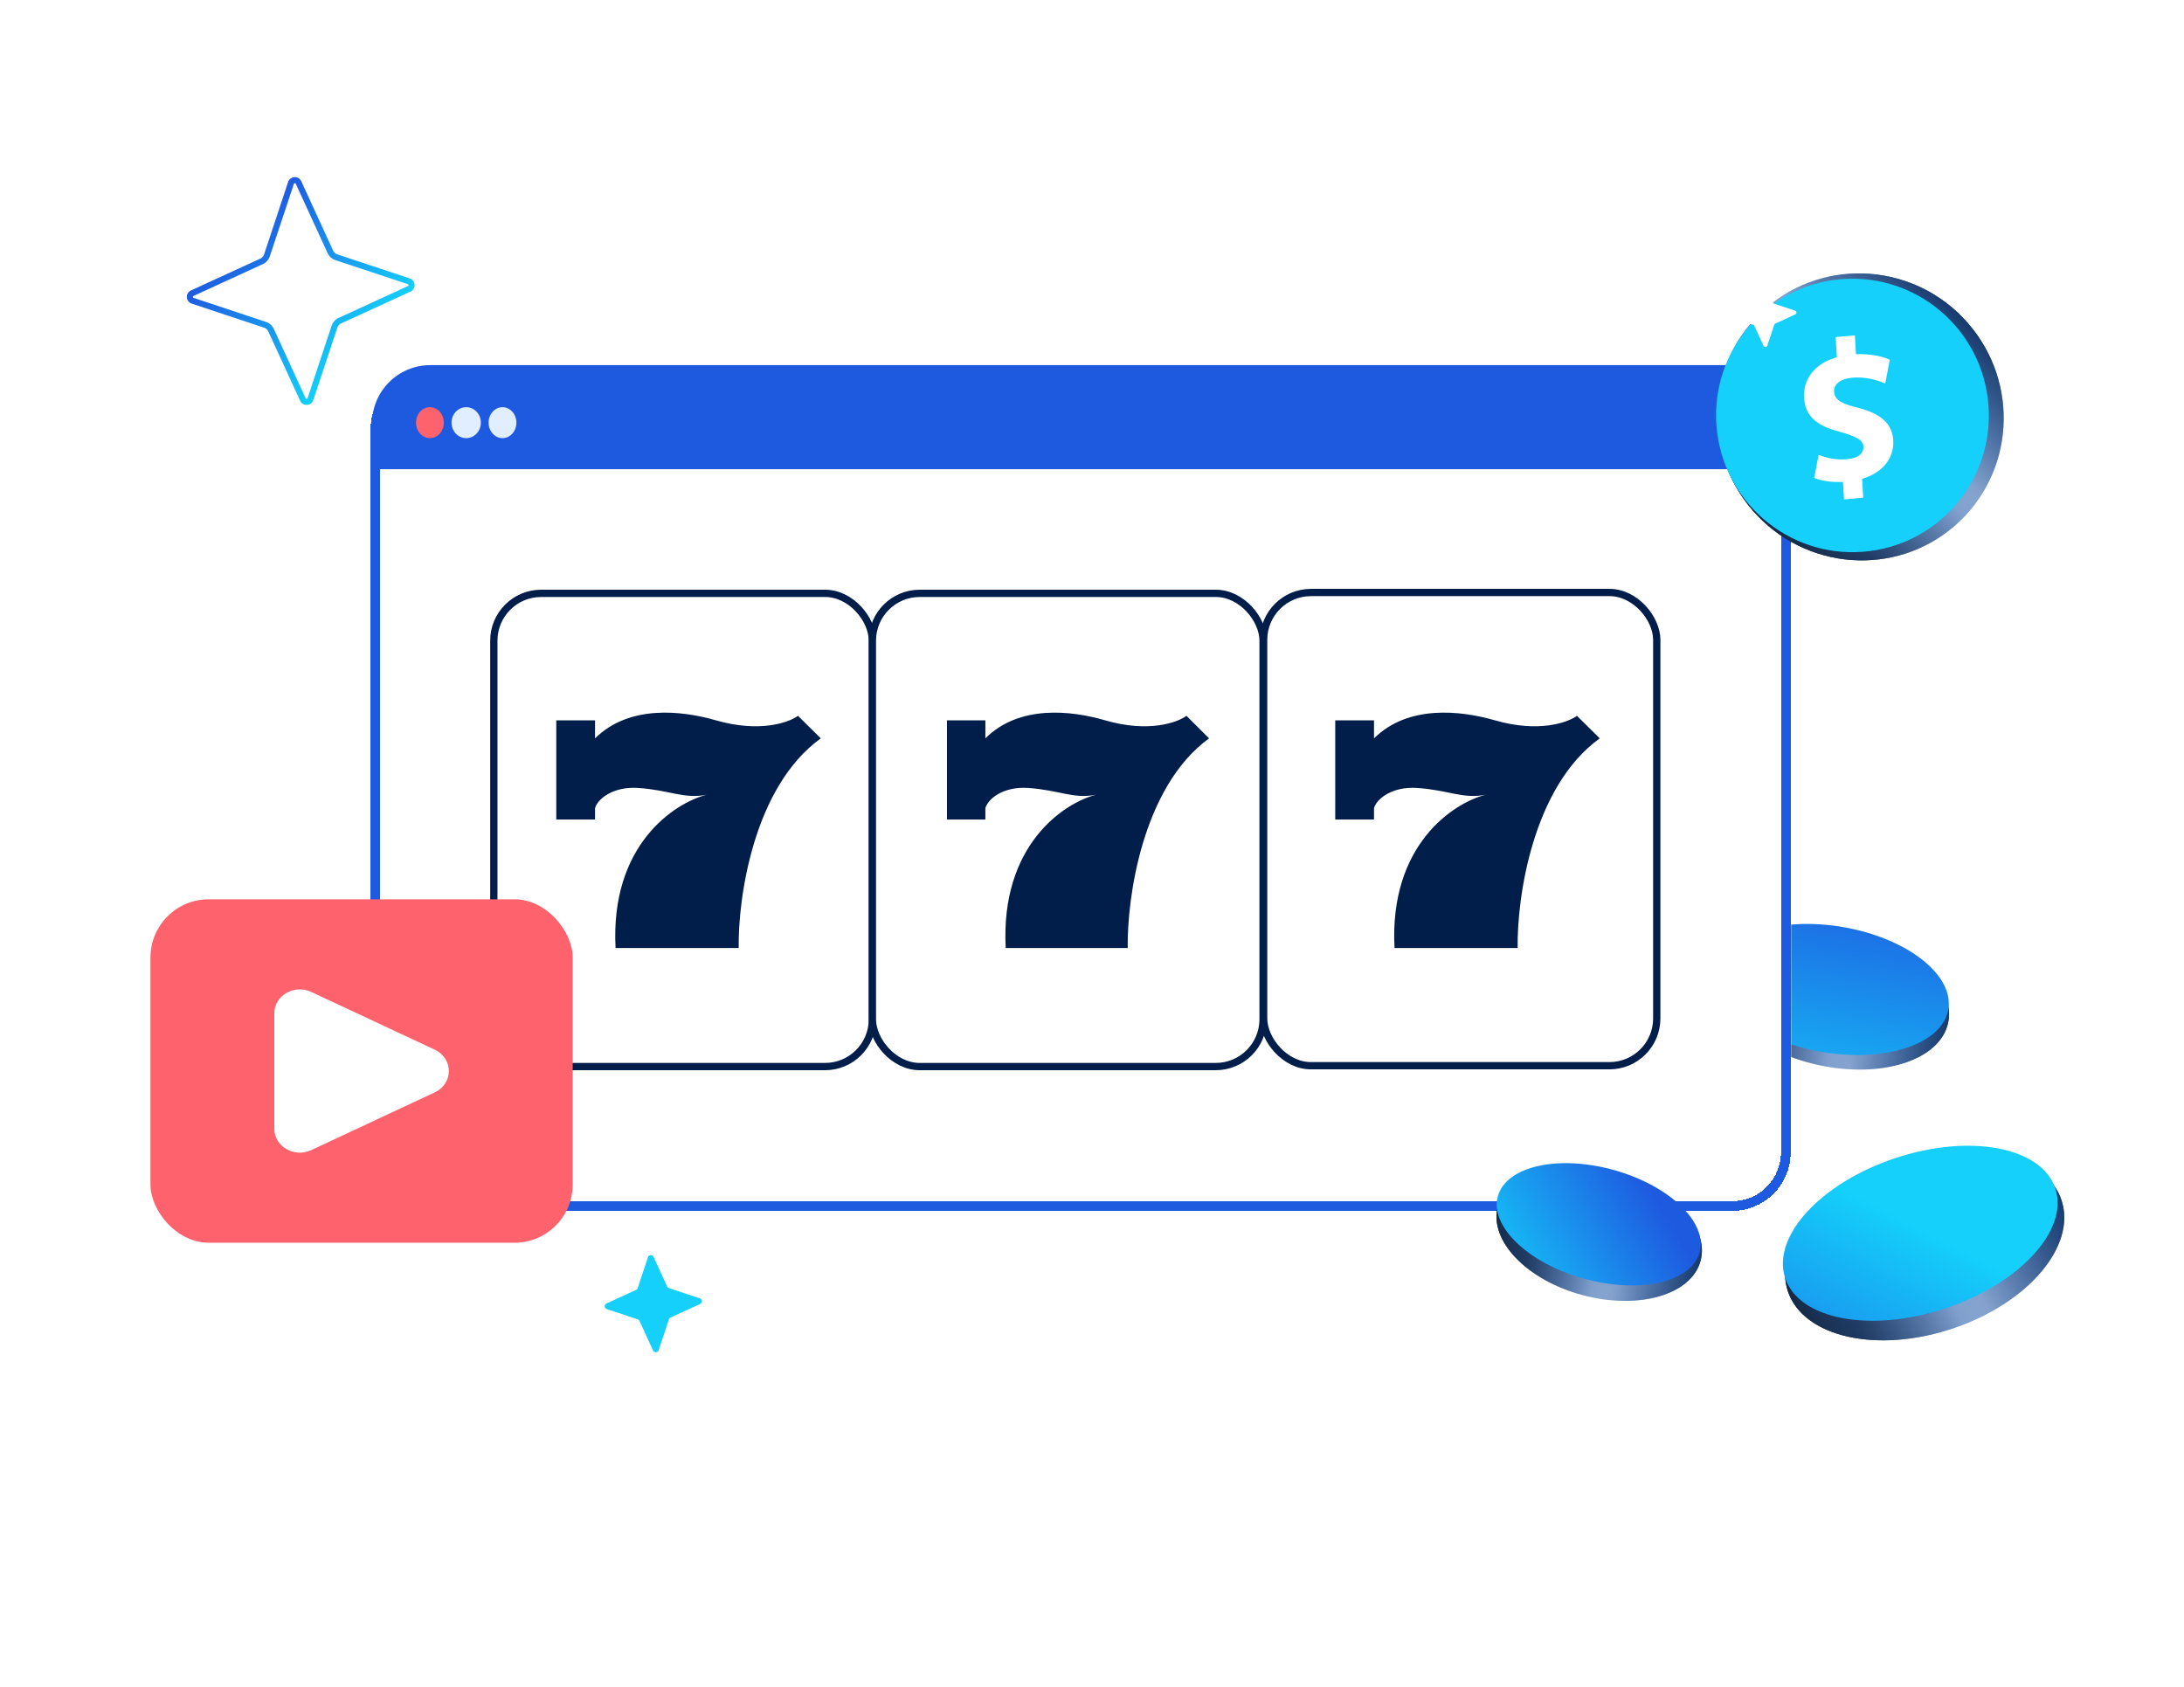 <svg width="900" height="695" fill="none" xmlns="http://www.w3.org/2000/svg"><rect x="203.5" y="244.5" width="156" height="195" rx="19.5" fill="#fff" stroke="#001E49" stroke-width="3"/><rect x="359.5" y="244.5" width="161" height="195" rx="19.5" fill="#fff" stroke="#001E49" stroke-width="3"/><rect x="520.734" y="244.151" width="162" height="195" rx="19.5" fill="#fff" stroke="#001E49" stroke-width="3"/><path d="M245.209 296.82v7.433c14.094-13.935 35.706-11.497 49.801-7.433 18.042 5.203 30.069.929 33.828-1.858l9.396 9.291c-27.813 20.066-34.14 65.96-33.827 86.398h-50.742c-2.255-42.363 24.118-59.767 37.587-63.173-9.397 1.858-15.035-1.857-28.19-2.786-10.524-.743-16.914 4.644-17.853 8.36v4.645h-15.975V296.82h15.975zM406.062 296.82v7.433c13.965-13.935 35.379-11.497 49.345-7.433 17.876 5.203 29.793.93 33.517-1.858l9.31 9.291c-27.558 20.066-33.827 65.96-33.517 86.398h-50.276c-2.234-42.363 23.897-59.767 37.242-63.173-9.311 1.858-14.897-1.857-27.931-2.786-10.428-.743-16.759 4.644-17.69 8.36v4.645h-15.828V296.82h15.828zM566.209 296.82v7.433c14.094-13.935 35.706-11.497 49.801-7.433 18.042 5.203 30.069.93 33.828-1.858l9.396 9.291c-27.813 20.066-34.14 65.96-33.827 86.398h-50.742c-2.255-42.363 24.118-59.767 37.587-63.173-9.397 1.858-15.035-1.857-28.19-2.786-10.524-.743-16.914 4.644-17.853 8.36v4.645h-15.975V296.82h15.975z" fill="#001E49"/><ellipse cx="793.129" cy="513.307" rx="59.415" ry="36.044" transform="rotate(-18.373 793.129 513.307)" fill="url(#a)"/><ellipse cx="793.129" cy="513.307" rx="59.415" ry="36.044" transform="rotate(-18.373 793.129 513.307)" fill="url(#b)"/><ellipse cx="791.317" cy="508.19" rx="58.645" ry="32.632" transform="rotate(-18.352 791.317 508.19)" fill="url(#c)"/><mask id="d" style="mask-type:alpha" maskUnits="userSpaceOnUse" x="737" y="334" width="80" height="138"><rect width="79" height="138" rx="10" transform="matrix(-1 0 0 1 816.903 334)" fill="#fff"/></mask><g mask="url(#d)"><ellipse cx="755.223" cy="410.982" rx="48.713" ry="28.481" transform="rotate(12.547 755.223 410.982)" fill="url(#e)"/><ellipse cx="755.223" cy="410.982" rx="48.713" ry="28.481" transform="rotate(12.547 755.223 410.982)" fill="url(#f)"/><ellipse cx="755.083" cy="407.734" rx="48.499" ry="26.094" transform="rotate(9.776 755.083 407.734)" fill="url(#g)"/></g><path fill-rule="evenodd" clip-rule="evenodd" d="M136.658 134.216l.004-.011a5.446 5.446 0 012.88-3.199l.006-.002 28.549-13.114a.401.401 0 00.198-.166.45.45 0 00.051-.246.46.46 0 00-.079-.239.383.383 0 00-.206-.137l-29.844-9.913-.012-.004a5.443 5.443 0 01-3.198-2.881l-.003-.006-13.112-28.545-.001-.004a.407.407 0 00-.166-.197.454.454 0 00-.246-.051.458.458 0 00-.24.079.385.385 0 00-.137.206l-9.913 29.844-.004.011a5.44 5.44 0 01-2.887 3.202l-28.545 13.111-.003.002a.402.402 0 00-.198.166.451.451 0 00-.05.246c.005.102.039.185.078.239a.38.38 0 00.206.137l29.844 9.914.011.003a5.442 5.442 0 013.199 2.881l.003.006 13.112 28.546.001.003a.403.403 0 00.166.197.461.461 0 00.246.052.463.463 0 00.24-.079.383.383 0 00.136-.206l9.914-29.845zm-7.541 30.634l9.91-29.834a2.944 2.944 0 011.554-1.736l28.567-13.121c2.414-1.123 2.202-4.597-.298-5.429l-29.834-9.91a2.938 2.938 0 01-1.735-1.555l-13.122-28.567c-1.123-2.413-4.597-2.201-5.429.299l-9.91 29.834a2.942 2.942 0 01-1.554 1.735l-28.568 13.122c-2.413 1.122-2.201 4.596.3 5.428l29.833 9.91c.778.267 1.407.83 1.735 1.555l13.122 28.567c1.123 2.414 4.597 2.202 5.429-.298z" fill="url(#h)"/><g filter="url(#i)"><path d="M176.72 152.458h537.183c12.15 0 22 9.85 22 22V472.46c0 12.15-9.85 22-22 22H176.72c-12.151 0-22-9.85-22-22V174.459c0-12.151 9.849-22.001 22-22.001z" stroke="#1E5AE0" stroke-width="4" shape-rendering="crispEdges"/></g><path d="M153.31 174.459c0-13.255 10.745-24.001 24-24.001h536.593c13.255 0 24 10.746 24 24v18.894H153.31v-18.893z" fill="#1E5AE0"/><ellipse cx="177.165" cy="174.167" rx="5.728" ry="6.377" fill="#FD626D"/><ellipse cx="192.119" cy="174.167" rx="6.046" ry="6.377" fill="#E1EEFF"/><ellipse cx="207.076" cy="174.167" rx="5.728" ry="6.377" fill="#E1EEFF"/><ellipse cx="659.01" cy="508.341" rx="43.25" ry="26.237" transform="rotate(15 659.01 508.341)" fill="url(#j)"/><ellipse cx="659.01" cy="508.341" rx="43.25" ry="26.237" transform="rotate(15 659.01 508.341)" fill="url(#k)"/><ellipse cx="658.821" cy="504.49" rx="43.145" ry="23.213" transform="rotate(15.585 658.821 504.49)" fill="url(#l)"/><rect x="62" y="370.573" width="174" height="141.52" rx="24" fill="#FD626D"/><path d="M113.04 417.546c0-7.315 8.232-12.072 15.228-8.801l50.875 23.787c7.756 3.627 7.756 13.976 0 17.602l-50.875 23.788c-6.996 3.271-15.228-1.486-15.228-8.801v-47.575z" fill="#fff"/><ellipse cx="766.647" cy="171.789" rx="58.787" ry="59.381" transform="rotate(-41.028 766.647 171.789)" fill="url(#m)"/><ellipse cx="766.647" cy="171.789" rx="58.787" ry="59.381" transform="rotate(-41.028 766.647 171.789)" fill="url(#n)"/><path d="M756.196 115.305c30.787-3.959 58.962 17.854 62.93 48.72 3.969 30.865-17.772 59.096-48.559 63.054-30.787 3.958-58.962-17.854-62.93-48.72-3.969-30.866 17.772-59.096 48.559-63.054z" fill="#14D0FB"/><path d="M731.135 125.155l8.583 2.851c.72.239.781 1.239.086 1.562l-8.219 3.775a.846.846 0 00-.447.499l-2.851 8.584c-.239.719-1.239.78-1.562.085l-3.775-8.219a.846.846 0 00-.499-.447l-8.584-2.851c-.719-.239-.78-1.239-.085-1.562l8.218-3.775a.845.845 0 00.448-.499l2.851-8.584c.239-.719 1.239-.78 1.562-.085l3.775 8.219c.094.208.275.37.499.447zM764.375 138.178l.446 7.786c5.426-.238 10.759.767 13.932 2.292l-1.873 9.805c-3.499-1.579-8.364-2.872-13.614-2.404-4.605.416-7.648 2.498-7.464 5.775.178 3.112 2.875 4.849 8.969 6.362 8.809 2.173 14.942 5.746 15.398 13.692.412 7.21-4.269 13.313-12.811 15.809l.446 7.786-7.914.71-.412-7.21c-5.425.238-9.124-.583-11.866-1.654l1.81-9.469c2.151.713 5.975 2.265 11.793 1.744 5.249-.473 6.812-2.915 6.684-5.21-.156-2.705-3.08-4.171-10.096-6.177-9.811-2.579-13.944-6.737-14.367-14.112-.418-7.295 4.31-13.974 13.506-16.449l-.479-8.357 7.914-.709-.002-.01z" fill="#fff"/><path d="M275.655 530.784l12.716 4.224c1.065.355 1.155 1.836.127 2.314l-12.176 5.593c-.309.14-.549.408-.663.74l-4.224 12.716c-.354 1.065-1.835 1.155-2.314.127l-5.592-12.176a1.26 1.26 0 00-.74-.663l-12.716-4.224c-1.066-.354-1.156-1.835-.127-2.314l12.176-5.592c.308-.141.549-.409.662-.74l4.224-12.716c.355-1.066 1.836-1.156 2.314-.127l5.593 12.176c.14.308.408.549.74.662z" fill="#14D0FB"/><defs><linearGradient id="a" x1="857.919" y1="534.994" x2="758.139" y2="546.088" gradientUnits="userSpaceOnUse"><stop stop-color="#001E49"/><stop offset=".495" stop-color="#4576BC" stop-opacity=".125"/><stop offset="1" stop-color="#0C1C33"/></linearGradient><linearGradient id="b" x1="887.661" y1="523.518" x2="724.717" y2="541.089" gradientUnits="userSpaceOnUse"><stop stop-color="#001E49"/><stop offset=".56" stop-color="#4576BC" stop-opacity=".52"/><stop offset="1" stop-color="#0C1C33"/></linearGradient><linearGradient id="c" x1="830.159" y1="464.647" x2="705.965" y2="587.44" gradientUnits="userSpaceOnUse"><stop offset=".323" stop-color="#14D0FB"/><stop offset="1" stop-color="#1E5AE0"/></linearGradient><linearGradient id="e" x1="808.343" y1="428.119" x2="726.613" y2="437.547" gradientUnits="userSpaceOnUse"><stop stop-color="#001E49"/><stop offset=".495" stop-color="#4576BC" stop-opacity=".125"/><stop offset="1" stop-color="#0C1C33"/></linearGradient><linearGradient id="f" x1="832.727" y1="419.051" x2="699.253" y2="433.984" gradientUnits="userSpaceOnUse"><stop stop-color="#001E49"/><stop offset=".56" stop-color="#4576BC" stop-opacity=".52"/><stop offset="1" stop-color="#0C1C33"/></linearGradient><linearGradient id="g" x1="778.783" y1="358.409" x2="776.009" y2="516.262" gradientUnits="userSpaceOnUse"><stop stop-color="#1E5AE0"/><stop offset=".75" stop-color="#14D0FB"/></linearGradient><linearGradient id="h" x1="149.318" y1="142.672" x2="98.529" y2="97.177" gradientUnits="userSpaceOnUse"><stop stop-color="#14D0FB"/><stop offset="1" stop-color="#1E5AE0"/></linearGradient><linearGradient id="j" x1="706.172" y1="524.127" x2="633.54" y2="532.203" gradientUnits="userSpaceOnUse"><stop stop-color="#001E49"/><stop offset=".495" stop-color="#4576BC" stop-opacity=".125"/><stop offset="1" stop-color="#0C1C33"/></linearGradient><linearGradient id="k" x1="727.822" y1="515.773" x2="609.211" y2="528.563" gradientUnits="userSpaceOnUse"><stop stop-color="#001E49"/><stop offset=".56" stop-color="#4576BC" stop-opacity=".52"/><stop offset="1" stop-color="#0C1C33"/></linearGradient><linearGradient id="l" x1="687.398" y1="473.515" x2="599.065" y2="563.837" gradientUnits="userSpaceOnUse"><stop offset=".13" stop-color="#1E5AE0"/><stop offset=".75" stop-color="#14D0FB"/></linearGradient><linearGradient id="m" x1="830.752" y1="207.518" x2="731.25" y2="214.162" gradientUnits="userSpaceOnUse"><stop stop-color="#001E49"/><stop offset=".495" stop-color="#4576BC" stop-opacity=".125"/><stop offset="1" stop-color="#0C1C33"/></linearGradient><linearGradient id="n" x1="860.179" y1="188.611" x2="697.765" y2="199.129" gradientUnits="userSpaceOnUse"><stop stop-color="#001E49"/><stop offset=".56" stop-color="#4576BC" stop-opacity=".52"/><stop offset="1" stop-color="#0C1C33"/></linearGradient><filter id="i" x="141.401" y="141.615" width="607.822" height="368.64" filterUnits="userSpaceOnUse" color-interpolation-filters="sRGB"><feFlood flood-opacity="0" result="BackgroundImageFix"/><feColorMatrix in="SourceAlpha" values="0 0 0 0 0 0 0 0 0 0 0 0 0 0 0 0 0 0 127 0" result="hardAlpha"/><feOffset dy="2.476"/><feGaussianBlur stdDeviation="5.66"/><feComposite in2="hardAlpha" operator="out"/><feColorMatrix values="0 0 0 0 0 0 0 0 0 0 0 0 0 0 0 0 0 0 0.05 0"/><feBlend in2="BackgroundImageFix" result="effect1_dropShadow_4421_19444"/><feBlend in="SourceGraphic" in2="effect1_dropShadow_4421_19444" result="shape"/></filter></defs></svg>
